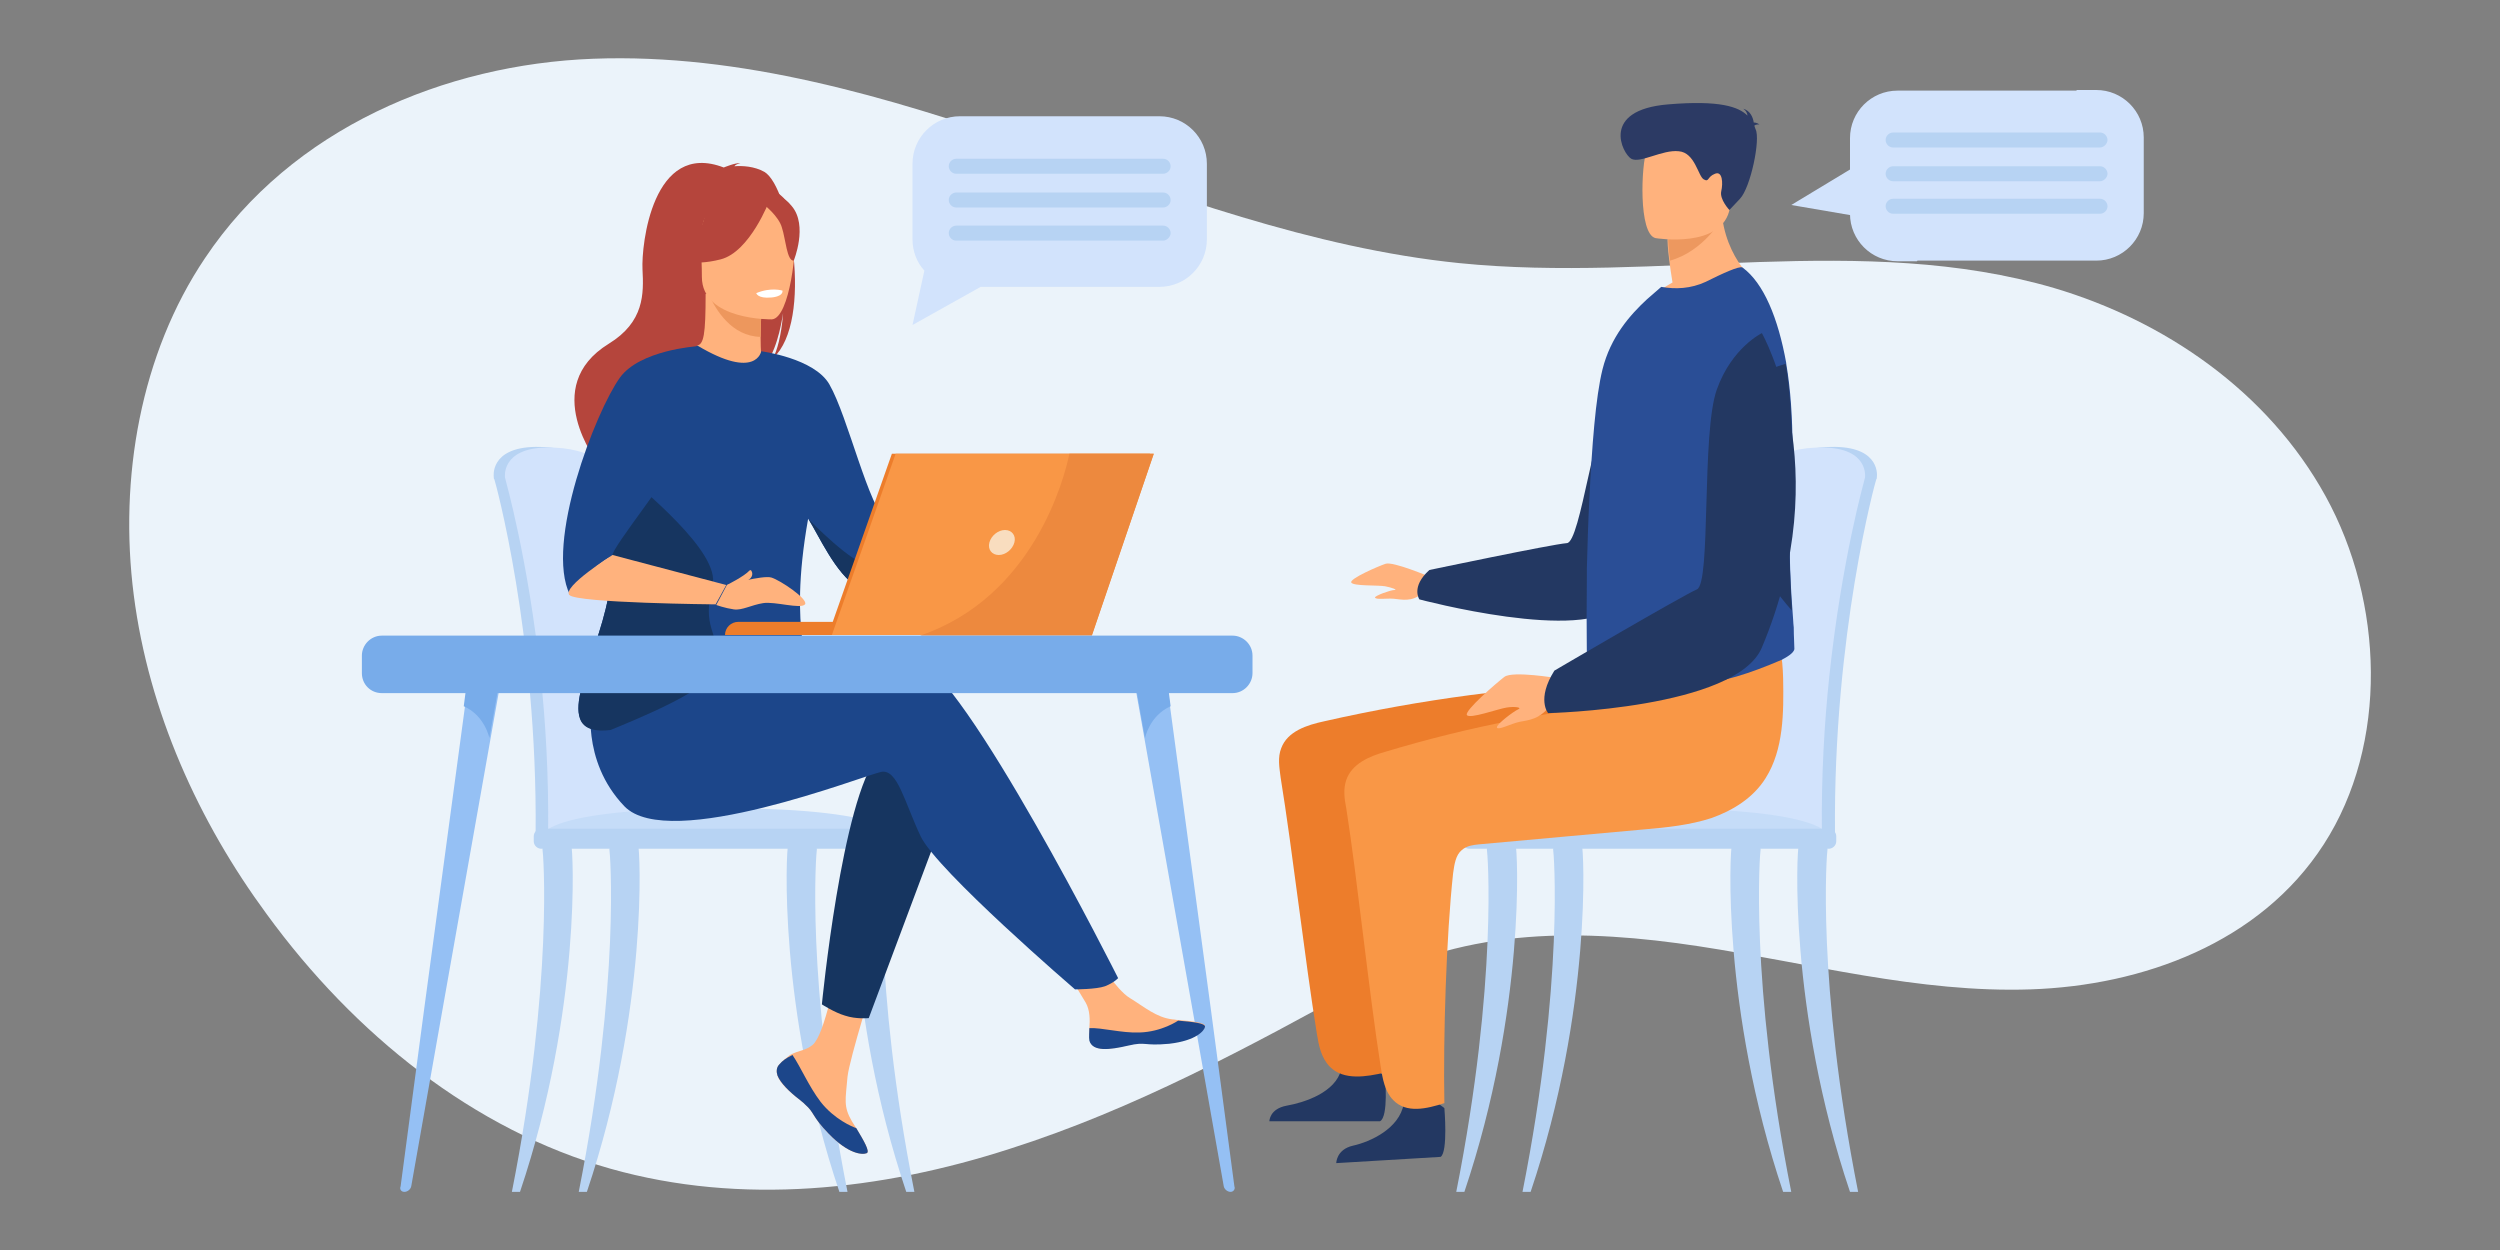 <?xml version="1.0" encoding="utf-8"?>
<!-- Generator: Adobe Illustrator 25.2.3, SVG Export Plug-In . SVG Version: 6.00 Build 0)  -->
<svg version="1.1" id="Livello_1" xmlns="http://www.w3.org/2000/svg" xmlns:xlink="http://www.w3.org/1999/xlink" x="0px" y="0px"
	 viewBox="0 0 400 200" style="enable-background:new 0 0 400 200;" xml:space="preserve">
<rect x="0" y="0" width="400" height="200" fill="#808080" stroke="none"/>
<g>
	<path style="fill:#EBF3FA;" d="M271.8,151.4c17.7,2.7,35.2,7.5,53.1,6.9s36.7-7.4,46.9-23.2c10.4-16.1,9.6-38.8,0.3-55.7
		s-25.9-28.1-43.4-33.3c-30.7-9-63.5-0.8-95.2-4c-23.6-2.4-46.3-11-68.9-18.8S118.6,8.5,94.9,9.4S46.7,20.5,32.8,41.3
		C22.5,56.6,19,76.5,21.4,95.2s10.4,36.3,21.3,51.1c14,19.2,33.1,34.5,55,40.7c20.9,5.9,43.2,3.5,63.9-3.2
		c19.8-6.3,38.3-16.3,56.6-26.4C235,148.3,253.4,148.6,271.8,151.4z"/>
	<g>
		<g>
			<g>
				<path style="fill:#95C0F4;" d="M64.7,190.7c0.5,0,1-0.4,1.1-0.9l5.2-29.4l7.5-42.3l2.1-11.8l-5.3-0.2l-0.9,6.9l-6.5,48.2
					l-3.8,28.6C63.9,190.3,64.2,190.7,64.7,190.7z"/>
			</g>
			<path style="fill:#78ACEA;" d="M74.2,113c3.4,1.5,4.1,5.1,4.1,5.1l2.1-11.8l-5.3-0.2L74.2,113z"/>
		</g>
		<g>
			<g>
				<path style="fill:#95C0F4;" d="M196.9,190.7c-0.5,0-1-0.4-1.1-0.9l-5.2-29.4l-7.5-42.3l-2.1-11.8l5.3-0.2l0.9,6.9l6.5,48.2
					l3.8,28.6C197.7,190.3,197.3,190.7,196.9,190.7z"/>
			</g>
			<path style="fill:#78ACEA;" d="M187.3,113c-3.4,1.5-4.1,5.1-4.1,5.1l-2.1-11.8l5.3-0.2L187.3,113z"/>
		</g>
		<g>
			<g>
				<g>
					<path style="fill:#B7D3F3;" d="M102.3,117.8c-0.4-10.4-1.3-19.5-2.4-25.9c-1.7-10.1-3.3-15.9-3.3-16c-0.2-0.9-3.6-4.5-10.9-4.4
						c-7.4,0.1-6.7,4.8-6.7,4.8l0,0c0,0.2,0,0.3,0.1,0.4c0.1,0.2,6.9,24.8,6.6,56.6c0,0.4-0.1,1.2,0,1.7c0,0,17.1,0.4,17.1,0
						C103.2,132.3,102.9,124.6,102.3,117.8z"/>
					<path style="fill:#D2E3FC;" d="M104.4,133.2c0,0.4-0.2,0.8-0.5,0.8h0c-0.3,0-0.5-0.4-0.5-0.8H88.7c0,0.4-0.2,0.8-0.5,0.8h0
						c-0.3,0-0.5-0.4-0.5-0.8c0.1-9.1-0.4-17.6-1.2-25.1c-2-18.7-5.6-31.2-5.6-31.3c0-0.1-0.1-0.3-0.1-0.4c0,0-0.7-4.7,6.7-4.8
						c7.4-0.1,10.7,3.5,10.9,4.4c0,0,0.9,3.3,2.1,9.3c0.4,2,0.8,4.2,1.2,6.7c1.1,6.3,2,15.4,2.4,25.9
						C104.8,124.6,105,130.5,104.4,133.2z"/>
					<path style="fill:#C5DCF8;" d="M86.6,134h57.5c0,0-1.3-5.4-34.7-4.6C85.9,130,86.6,134,86.6,134z"/>
					<g>
						<path style="fill:#B7D3F3;" d="M81.9,190.7c6.7-33.8,5-54.5,4.9-54.8c0-0.5,0.9-1,1.5-1c0.5,0,2.8-0.2,3.1,0.3
							c0.3,0.6,1.7,26.1-8.2,55.5H81.9z"/>
					</g>
					<g>
						<path style="fill:#B7D3F3;" d="M135.6,190.7c-6.7-33.8-5-54.5-4.9-54.8c0-0.5-0.9-1-1.5-1c-0.5,0-2.8-0.2-3.1,0.3
							c-0.3,0.6-1.7,26.1,8.2,55.5H135.6z"/>
					</g>
					<g>
						<path style="fill:#B7D3F3;" d="M146.3,190.7c-6.7-33.8-5-54.5-4.9-54.8c0-0.5-0.9-1-1.5-1c-0.5,0-2.8-0.2-3.1,0.3
							c-0.3,0.6-1.7,26.1,8.2,55.5H146.3z"/>
					</g>
					<g>
						<path style="fill:#B7D3F3;" d="M92.6,190.7c6.7-33.8,5-54.5,4.9-54.8c0-0.5,0.9-1,1.5-1c0.5,0,2.8-0.2,3.1,0.3
							c0.3,0.6,1.7,26.1-8.2,55.5H92.6z"/>
					</g>
					<path style="fill:#B7D3F3;" d="M144.2,135.8H86.6c-0.6,0-1.2-0.5-1.2-1.2v-0.8c0-0.6,0.5-1.2,1.2-1.2h57.5
						c0.6,0,1.2,0.5,1.2,1.2v0.8C145.3,135.2,144.8,135.8,144.2,135.8z"/>
					<g>
						<path style="fill:#FFB27D;" d="M142.1,83.8l19.1-4.1l1.1,2.7c0,0-21.1,12.6-23.1,11.9C137.3,93.7,142.1,83.8,142.1,83.8z"/>
						<path style="fill:#FFB27D;" d="M124.7,170.3c-0.5,0.5-0.5,1.2-0.3,1.8c0,0,0,0,0,0c0.4,1.2,1.9,2.6,3.6,3.9
							c0.2,0.2,0.4,0.3,0.6,0.5c0,0,0.1,0.1,0.1,0.1c0,0,0.1,0.1,0.1,0.1c1.6,1.4,1,1.8,3.8,4.7c3.2,3.3,5.4,3.4,6.1,3.1
							c0.5-0.3-0.5-2-1.7-4c-0.1-0.1-0.1-0.2-0.2-0.3c-0.2-0.3-0.3-0.5-0.5-0.8c-1.4-2.4-1-3.5-0.7-7.1c0.3-2.9,4.5-16.2,4.5-16.2
							l-6.2-1.1c0,0-1.9,10.6-3.9,12.2c-1.1,0.9-2.3,0.9-3.4,1.5c-0.1,0-0.1,0.1-0.2,0.1C125.8,169.3,125.2,169.7,124.7,170.3z"/>
						<path style="fill:#1C468A;" d="M124.7,170.3c-0.5,0.5-0.5,1.2-0.3,1.8c0,0,0,0,0,0c0.5,1.2,1.9,2.6,3.6,3.9
							c0.2,0.2,0.4,0.3,0.6,0.5c0,0,0.1,0.1,0.1,0.1c0,0,0.1,0.1,0.1,0.1c1.6,1.4,1,1.8,3.8,4.7c3.2,3.3,5.4,3.4,6.1,3.1
							c0.5-0.3-0.5-2-1.7-4c-0.6-0.2-3.5-1.4-5.7-4.2c-1.9-2.5-3.2-5.6-4.5-7.5c-0.1,0-0.1,0.1-0.2,0.1
							C125.8,169.3,125.2,169.7,124.7,170.3z"/>
						<path style="fill:#FFB27D;" d="M174.4,166.4c0.4,1.9,3.1,1.6,6.1,0.8c3-0.7,2.3,0.1,6.6-0.3c4.3-0.5,5.6-2.1,5.7-2.7
							c0.1-0.6-2-0.8-4.3-1c-0.3,0-0.6-0.1-0.9-0.1c-2.6-0.3-4.5-2-6.8-3.4c-2.2-1.3-5.5-6.6-5.5-6.6l-5.9,0.5c0,0,3.1,4.7,4.3,6.8
							c0.7,1.2,0.7,2.8,0.6,4C174.3,165.1,174.3,165.8,174.4,166.4z"/>
						<path style="fill:#1C468A;" d="M180.5,167.3c3-0.7,2.3,0.1,6.6-0.3c4.3-0.5,5.6-2.1,5.7-2.7c0.1-0.6-2-0.8-4.3-1l0,0
							c0,0-2.6,1.8-6.2,1.9c-2.9,0.1-6-0.8-8-0.7c0,0.7-0.1,1.4,0,2C174.8,168.3,177.5,168,180.5,167.3z"/>
						<path style="fill:#FFB27D;" d="M161.3,79.7c0,0,1.4-3.4,3-3.6c1.5-0.1,6.5-0.9,6.8-0.2c0.4,0.7,0,3.2-1.1,4.2
							c-1.1,0.9-7.6,2.4-7.6,2.4L161.3,79.7z"/>
						<path style="fill:#163560;" d="M151.8,128.7L139,162.9c0,0-2,0.2-3.8-0.4c-1.7-0.5-3.7-1.8-3.7-1.8s3.2-32.9,9-39.8
							C146.2,114.2,151.8,128.7,151.8,128.7z"/>
						<path style="fill:#1C468A;" d="M101.4,114.8c0,0,36.6-12.4,44.8-9.7c8.2,2.6,32.7,51.4,32.7,51.4s-0.6,0.7-2.1,1.3
							c-1.4,0.5-4.8,0.5-4.8,0.5s-22.1-19-24.7-24.5c-2.6-5.5-3.7-10.8-6.3-10.3c-2.6,0.5-34,12.9-41.1,5.5
							c-7.1-7.4-5.2-16.9-5.2-16.9L101.4,114.8z"/>
						<path style="fill:#B5453C;" d="M122.3,27.5c-1.6-0.9-3.5-1-4.8-0.9c0.3-0.4,1-0.5,1-0.5c-0.8-0.1-2.7,0.7-2.7,0.7
							c-11.4-4.4-13.2,12.4-13,16.3c0.2,3.9,0.3,8.4-5.4,11.9c-11.2,6.9-1.8,19-1.8,19c0.1,0.1,5.2,8.8,5.2,8.8
							c-0.3-3.2,14.3-19.8,21.9-24.8c1.9-2.7,2.5-7.5,2.6-7.9c-0.3,3.8-1,6-1.6,7.2C130.2,51.3,126.4,29.9,122.3,27.5z"/>
						<path style="fill:#FFB27D;" d="M122.3,58.2c0,0-3.7,1.9-6.5,1.2c-2.6-0.7-4.3-4.1-4.3-4.1c1.1-0.2,1.4-1.7,1.4-8.3l0.5,0.1
							l8.5,1.7c0,0-0.2,2.7-0.2,5.2C121.7,56,121.8,58,122.3,58.2z"/>
						<path style="fill:#ED975D;" d="M121.9,48.7c0,0-0.2,2.7-0.2,5.2c-4.7-0.1-7.2-4.4-8.3-6.8L121.9,48.7z"/>
						<path style="fill:#B5453C;" d="M112.6,46.1c0,0-2.5-3.9-3.1-7.3c-0.4-2.4,0.8-11.3,9.7-10c0,0,2.6,0.3,5,1.9
							c1.9,1.3,4.7,4.1,1.6,11.9l-0.8,2.6L112.6,46.1z"/>
						<path style="fill:#FFB27D;" d="M123.5,51.1c0,0-11.2,0.2-11.2-6.8c0-7-1.5-11.6,5.7-12.1c7.1-0.4,8.5,2.2,9.1,4.6
							C127.6,39.2,126.4,50.9,123.5,51.1z"/>
						<path style="fill:#B5453C;" d="M123.1,32.1c0,0-3.1,8.2-7.8,9.4c-4.7,1.2-6.7-0.1-6.7-0.1s3.6-2.9,4.4-7.9
							C112.9,33.6,120.7,28.2,123.1,32.1z"/>
						<path style="fill:#B5453C;" d="M122.3,32.8c0,0,2.3,1.8,2.8,3.6c0.6,1.8,0.8,5.4,1.9,5.3c0,0,2.3-5.6-0.3-8.7
							C124,29.6,122.3,32.8,122.3,32.8z"/>
						<path style="fill:#1C468A;" d="M97.4,88.4c-1.1-4.6,2.7-13.6,6.6-21.1c3.6-6.7,7.3-12.2,7.6-12c9.4,5.6,10.2,0.9,10.2,0.9l0,0
							c0,0,8.5,1.1,10.9,5.3c3,5.2,6.2,19.6,9.4,22.3c-0.5,1.5-0.3,2.3,0.2,4.2c0.1,0.4,0.2,0.8,0.4,1.1c0.5,1.3,1.1,2.4,1.6,3.3
							c-1.6,1-4.8,2.9-7.1,1.5c-3.5-2.1-6.3-8.4-7.9-10.9c0,0,0,0,0,0c-3.4,19.1,1.2,23.5-1.1,25.5c-2.5,2.1-6-1-13.7,2.3
							c-5.1,2.2-12.1,5.4-16.8,5.9c-2.5,0.3-4.3-0.1-4.9-1.8C91,110.1,99.5,97.2,97.4,88.4z"/>
						<path style="fill:#FFFFFF;" d="M121,46.9c0,0,0.2,0.9,2.4,0.7c0,0,1.9-0.1,1.8-1.1C125.2,46.5,123.4,45.9,121,46.9z"/>
						<path style="fill:#163560;" d="M92.8,115c0.6,1.7,2.5,2.1,4.9,1.8c3.3-1.4,17.4-6.9,17.3-10.6c-0.2-5.5-2.7-5.7-1-12.5
							c1.4-5.4-11.7-15.6-13.7-17.8c-3.9,7.4-4,7.8-2.9,12.4C99.5,97.2,91,110.1,92.8,115z"/>
						<path style="fill:#1C468A;" d="M91.2,95.2c2.5-3.5,5.1-5.4,6.8-6.3c-0.4-1,10.6-14.4,10.6-16.5c0-2.1,2.9-17,2.9-17
							s-9.1,0.6-12.3,5C95.3,65.8,87.1,87,91.2,95.2z"/>
						<path style="fill:#FFB27D;" d="M98,88.8l18.2,4.8l-1.7,3.1c0,0-22.2-0.2-23.4-1.5S98,88.8,98,88.8z"/>
						<path style="fill:#163560;" d="M129.4,83.1c1.6,2.5,4.3,8.8,7.9,10.9c2.3,1.4,5.5-0.5,7.1-1.5c-0.5-0.9-1.1-2-1.6-3.3
							c-1.3,0.3-2.9,0.7-3.9,1C136.8,90.7,129.4,83.1,129.4,83.1z"/>
						<path style="fill:#FFB27D;" d="M116.3,93.6c0,0,5.7-1.6,7.1-1.2c1.4,0.4,6,3.5,5.4,4.3c-0.7,0.8-4.8-0.5-6.7-0.2
							c-1.9,0.3-3.4,1.2-4.7,1c-1.4-0.2-2.8-0.7-2.8-0.7L116.3,93.6z"/>
						<path style="fill:#FFB27D;" d="M116.3,93.6c0,0,2.8-1.4,3.6-2.3c0.1-0.1,0.3-0.1,0.3,0c0.2,0.3,0.4,1-0.6,1.6
							C118.2,93.9,116.3,93.6,116.3,93.6z"/>
					</g>
				</g>
				<g>
					<path style="fill:#ED7D2B;" d="M142.7,101.6H116l0,0c0-1.2,1-2.1,2.1-2.1h24.6V101.6z"/>
					<polygon style="fill:#ED7D2B;" points="142.7,72.6 184,72.6 174.1,101.6 132.5,101.6 					"/>
					<polygon style="fill:#F99746;" points="184.6,72.6 174.7,101.6 133.1,101.6 143.3,72.6 					"/>
					<path style="fill:#F9DDBF;" d="M162.3,86.8c-0.3,1.1-1.4,2-2.5,2c-1.1,0-1.8-0.9-1.5-2c0.3-1.1,1.4-2,2.5-2
						S162.6,85.7,162.3,86.8z"/>
					<path style="fill:#ED893E;" d="M184.6,72.6l-9.9,29.1h-27.5c18.2-6.2,23.1-25.2,23.9-29.1H184.6z"/>
				</g>
			</g>
			<path style="fill:#78ACEA;" d="M61.1,110.9h136.1c1.8,0,3.2-1.5,3.2-3.2v-2.8c0-1.8-1.5-3.2-3.2-3.2H61.1c-1.8,0-3.2,1.5-3.2,3.2
				v2.8C57.9,109.5,59.3,110.9,61.1,110.9z"/>
		</g>
	</g>
	<g>
		<path style="fill:#D2E3FC;" d="M185.5,18.6h-31.9c-4.2,0-7.6,3.4-7.6,7.6v12.1c0,1.9,0.7,3.7,1.9,5l-1.9,8.7l10.9-6.1h28.6
			c4.2,0,7.6-3.4,7.6-7.6V26.2C193.1,22,189.7,18.6,185.5,18.6z"/>
		<path style="fill:#B7D3F3;" d="M186.1,27.8h-33.1c-0.7,0-1.2-0.6-1.2-1.2l0,0c0-0.7,0.6-1.2,1.2-1.2h33.1c0.7,0,1.2,0.6,1.2,1.2
			l0,0C187.3,27.3,186.7,27.8,186.1,27.8z"/>
		<path style="fill:#B7D3F3;" d="M186.1,33.2h-33.1c-0.7,0-1.2-0.6-1.2-1.2l0,0c0-0.7,0.6-1.2,1.2-1.2h33.1c0.7,0,1.2,0.6,1.2,1.2
			l0,0C187.3,32.7,186.7,33.2,186.1,33.2z"/>
		<path style="fill:#B7D3F3;" d="M186.1,38.5h-33.1c-0.7,0-1.2-0.6-1.2-1.2l0,0c0-0.7,0.6-1.2,1.2-1.2h33.1c0.7,0,1.2,0.6,1.2,1.2
			l0,0C187.3,37.9,186.7,38.5,186.1,38.5z"/>
	</g>
	<g>
		<g>
			<path style="fill:#D2E3FC;" d="M296.2,27l-9.6,5.8l14,2.4l-2.2-2.2"/>
			<path style="fill:#D2E3FC;" d="M335.4,41.7c4.2,0,7.6-3.4,7.6-7.6V22c0-4.2-3.4-7.6-7.6-7.6h-3.1l-0.1,0.1h-28.6
				c-4.2,0-7.6,3.4-7.6,7.6v12.1c0,4.2,3.4,7.6,7.6,7.6h3.1l0.1-0.1H335.4z"/>
		</g>
		<path style="fill:#B7D3F3;" d="M336,23.6h-33.1c-0.7,0-1.2-0.6-1.2-1.2l0,0c0-0.7,0.6-1.2,1.2-1.2H336c0.7,0,1.2,0.6,1.2,1.2l0,0
			C337.2,23,336.6,23.6,336,23.6z"/>
		<path style="fill:#B7D3F3;" d="M336,29h-33.1c-0.7,0-1.2-0.6-1.2-1.2l0,0c0-0.7,0.6-1.2,1.2-1.2H336c0.7,0,1.2,0.6,1.2,1.2l0,0
			C337.2,28.4,336.6,29,336,29z"/>
		<path style="fill:#B7D3F3;" d="M336,34.2h-33.1c-0.7,0-1.2-0.6-1.2-1.2l0,0c0-0.7,0.6-1.2,1.2-1.2H336c0.7,0,1.2,0.6,1.2,1.2l0,0
			C337.2,33.7,336.6,34.2,336,34.2z"/>
	</g>
	<g>
		<g>
			<path style="fill:#B7D3F3;" d="M277,117.8c0.4-10.4,1.3-19.5,2.4-25.9c1.7-10.1,3.3-15.9,3.3-16c0.2-0.9,3.6-4.5,10.9-4.4
				c7.4,0.1,6.7,4.8,6.7,4.8l0,0c0,0.2,0,0.3-0.1,0.4c-0.1,0.2-6.9,24.8-6.6,56.6c0,0.4,0.1,1.2,0,1.7c0,0-17.1,0.4-17.1,0
				C276,132.3,276.3,124.6,277,117.8z"/>
			<path style="fill:#D2E3FC;" d="M274.8,133.2c0,0.4,0.2,0.8,0.5,0.8h0c0.3,0,0.5-0.4,0.5-0.8h14.7c0,0.4,0.2,0.8,0.5,0.8h0
				c0.3,0,0.5-0.4,0.5-0.8c-0.1-9.1,0.4-17.6,1.2-25.1c2-18.7,5.6-31.2,5.6-31.3c0-0.1,0.1-0.3,0.1-0.4c0,0,0.7-4.7-6.7-4.8
				c-7.4-0.1-10.7,3.5-10.9,4.4c0,0-0.9,3.3-2.1,9.3c-0.4,2-0.8,4.2-1.2,6.7c-1.1,6.3-2,15.4-2.4,25.9
				C274.4,124.6,274.2,130.5,274.8,133.2z"/>
			<path style="fill:#C5DCF8;" d="M292.7,134h-57.5c0,0,1.3-5.4,34.7-4.6C293.4,130,292.7,134,292.7,134z"/>
			<g>
				<path style="fill:#B7D3F3;" d="M297.3,190.7c-6.7-33.8-5-54.5-4.9-54.8c0-0.5-0.9-1-1.5-1c-0.5,0-2.8-0.2-3.1,0.3
					c-0.3,0.6-1.7,26.1,8.2,55.5H297.3z"/>
			</g>
			<g>
				<path style="fill:#B7D3F3;" d="M243.6,190.7c6.7-33.8,5-54.5,4.9-54.8c0-0.5,0.9-1,1.5-1c0.5,0,2.8-0.2,3.1,0.3
					c0.3,0.6,1.7,26.1-8.2,55.5H243.6z"/>
			</g>
			<g>
				<path style="fill:#B7D3F3;" d="M233,190.7c6.7-33.8,5-54.5,4.9-54.8c0-0.5,0.9-1,1.5-1c0.5,0,2.8-0.2,3.1,0.3
					c0.3,0.6,1.7,26.1-8.2,55.5H233z"/>
			</g>
			<g>
				<path style="fill:#B7D3F3;" d="M286.6,190.7c-6.7-33.8-5-54.5-4.9-54.8c0-0.5-0.9-1-1.5-1c-0.5,0-2.8-0.2-3.1,0.3
					c-0.3,0.6-1.7,26.1,8.2,55.5H286.6z"/>
			</g>
			<path style="fill:#B7D3F3;" d="M235.1,135.8h57.5c0.6,0,1.2-0.5,1.2-1.2v-0.8c0-0.6-0.5-1.2-1.2-1.2h-57.5
				c-0.6,0-1.2,0.5-1.2,1.2v0.8C233.9,135.2,234.4,135.8,235.1,135.8z"/>
		</g>
		<g>
			<path style="fill:#233862;" d="M221.6,172.2c0,0,0.6,6.5-0.8,7.2l-17.7,0c0,0,0-2,2.8-2.5c2.8-0.5,7.8-2.1,8.7-5.8
				C215.4,167.4,221.6,172.2,221.6,172.2z"/>
			<path style="fill:#ED7D2B;" d="M258.9,109.2c-15.8,0.6-31.6,2.7-47,6.2c-2.8,0.6-5.9,1.6-6.9,4.3c-0.6,1.5-0.3,3.1-0.1,4.7
				c1.9,11.7,3.9,29.3,5.8,41c0.3,1.9,0.7,3.9,2.1,5.3c2.2,2.2,5.8,1.6,8.8,0.9c0-10,0.7-25.9,2.1-35.8c0.2-1.3,0.5-2.8,1.6-3.6
				c0.8-0.6,2-0.7,3-0.7c9.8-0.3,19.7-0.7,29.5-1c4.1-0.1,8.1-0.3,12.1-1.3c3.9-1,7.7-2.9,10.3-6.1c3.7-4.6,4.1-10.8,4.5-16.7
				c0.2-3.4,0.1-7.3-2.6-9.4"/>
			<g>
				<path style="fill:#233862;" d="M231.1,177.3c0,0,0.6,7-0.6,7.8l-16.7,1c0,0,0-2.2,2.7-2.8c2.7-0.6,7.4-2.7,8.1-6.7
					C225.3,172.5,231.1,177.3,231.1,177.3z"/>
				<path style="fill:#F99746;" d="M263,112.3c-13.9,1.2-27.8,3.9-41.4,8c-2.5,0.7-5.3,1.9-6.2,4.5c-0.5,1.5-0.3,3,0,4.5
					c1.8,11.5,3.6,29.2,5.5,41.3c0.3,2,0.7,4.1,2,5.4c2.1,2.2,5.4,1.4,8.2,0.5c-0.2-10.5,0.3-26.7,1.4-36.8c0.2-1.4,0.4-2.9,1.4-3.7
					c0.8-0.7,1.8-0.8,2.7-0.9c8.9-0.8,17.7-1.6,26.5-2.4c3.6-0.3,7.3-0.7,10.7-1.8c3.4-1.2,6.7-3.2,8.7-6.4c2.9-4.6,2.9-10.5,2.8-16
					c-0.1-3.2-0.4-6.8-2.9-8.6"/>
			</g>
			<g>
				<path style="fill:#FFB27D;" d="M228.8,92.3c0,0-5.9-2.5-7.1-2.1c-1.2,0.4-5.8,2.4-5.5,3c0.3,0.6,4.2,0.4,5.4,0.6
					c1.1,0.2,2.1,0.6,1.5,0.6c-0.6,0-3.1,0.9-3.1,1.2c0.1,0.4,1.9,0.1,3,0.2c1.2,0.1,2.9,0.6,4.6-0.9
					C229.4,93.4,228.8,92.3,228.8,92.3z"/>
				<path style="fill:#233862;" d="M267.4,55.2c0,0,8.6,21.4-8.4,41.5c-5.3,6.3-31.9-0.8-31.9-0.8s-1.4-2,1.6-4.7
					c0,0,19.5-4.1,22-4.3c2.2-0.1,4.4-20.1,7.9-25.5C262,56.2,267.4,55.2,267.4,55.2z"/>
			</g>
			<path style="fill:#FFB27D;" d="M281.1,45.3c0,0-11.4,5.5-17.9,3.4c0,0,1.6-2,4.4-3.5c-0.2-1.3-0.4-2.5-0.5-3.4
				c-0.3-2.2-0.3-3.5-0.3-3.5l4.4-3.4l4.2-3.3C275.1,40.8,281.1,45.3,281.1,45.3z"/>
			<path style="fill:#2A4E96;" d="M287.1,103.8c0,0.7-1.5,1.5-2.1,1.8c-4.9,2.1-9.4,3.6-14.5,4.1c-6.1,0.6-13.2-0.7-15.7-0.7
				c-0.3,0-0.5-0.1-0.7-0.3c-0.2-0.1-0.3-7.4-0.2-16.6c0-0.4,0-0.7,0-1.1v-0.1c0.1-3.6,0.2-7.4,0.4-11.1c0.4-8.3,1-16.3,2.1-20.7
				c1.3-5.2,4.4-8.7,7.1-11.2l2.3-2c2.3,0.4,4.7,0.3,7.1-0.8c2.6-1.3,5.4-2.6,5.9-2.3c3.4,2.5,5.7,8.1,7,15.3c0,0,0,0.1,0,0.1
				c0.7,4.1,1,8.7,1,13.5c0,1.8-0.1,3.6-0.2,5.4c-0.5,8.2-0.2,15.5,0.2,20.6c0.1,1,0.1,1.9,0.2,2.7C287,101.9,287.1,103,287.1,103.8
				z"/>
			<path style="fill:#233862;" d="M286.7,97.7c-18.8-21.7-7.1-37.5-7.1-37.5l6.1-2c0.7,4.1,1,8.7,1,13.5c0,1.8-0.1,3.6-0.2,5.4
				C286.1,85.3,286.4,92.6,286.7,97.7z"/>
			<path style="fill:#ED985F;" d="M275.5,35c0,0-2.9,5.2-8.3,6.7c-0.3-2.2-0.3-3.5-0.3-3.5l4.4-3.4L275.5,35z"/>
			<path style="fill:#FFB27D;" d="M264.9,38.1c0,0,10.8,1.8,11.9-4.9c1-6.7,3.1-10.9-3.8-12.3c-6.9-1.4-8.6,0.9-9.5,3.1
				C262.6,26.1,262.1,37.5,264.9,38.1z"/>
			<path style="fill:#2C3A64;" d="M280.7,20.1c0.1-0.1,0.3-0.2,0.8-0.2c0,0-0.4-0.3-0.9-0.3c-0.1-0.7-0.5-1.9-1.7-2.2
				c0,0,0.6,0.3,0.7,1.1c-1.4-1.4-4.4-2.5-12.7-1.8c-10.9,0.9-7.3,7.9-5.9,8.7c1.4,0.8,5-1.5,7.6-1.2c2.6,0.2,3.1,4,4,4.5
				c0.9,0.5,0.5-0.4,1.8-0.9c1.2-0.5,1.3,1.5,1,2.8c-0.3,1.3,1.3,3,1.3,3s0,0,1.7-1.8c1.7-1.8,3.3-9.5,2.5-11.1
				C280.8,20.4,280.7,20.2,280.7,20.1z"/>
			<g>
				<path style="fill:#FFB27D;" d="M249.1,108.5c0,0-7.1-1.2-8.4-0.2c-1.3,1-6.4,5.4-6,6.1c0.4,0.7,5-1,6.4-1.2
					c1.3-0.2,2.5,0,1.8,0.3c-0.7,0.3-3.5,2.4-3.4,2.9c0.2,0.5,2.2-0.6,3.6-0.9c1.4-0.3,3.4-0.3,5.2-3
					C250,109.7,249.1,108.5,249.1,108.5z"/>
				<path style="fill:#233862;" d="M281.9,53.3c0,0,12.2,21.4,0,50.3c-4.1,9.8-34.2,10.5-34.2,10.5s-1.9-2.2,1-6.8
					c0,0,20.3-11.9,22.8-13c2.3-0.9,0.7-25.1,3.2-32C277.1,55.6,281.9,53.3,281.9,53.3z"/>
			</g>
		</g>
	</g>
</g>
</svg>
